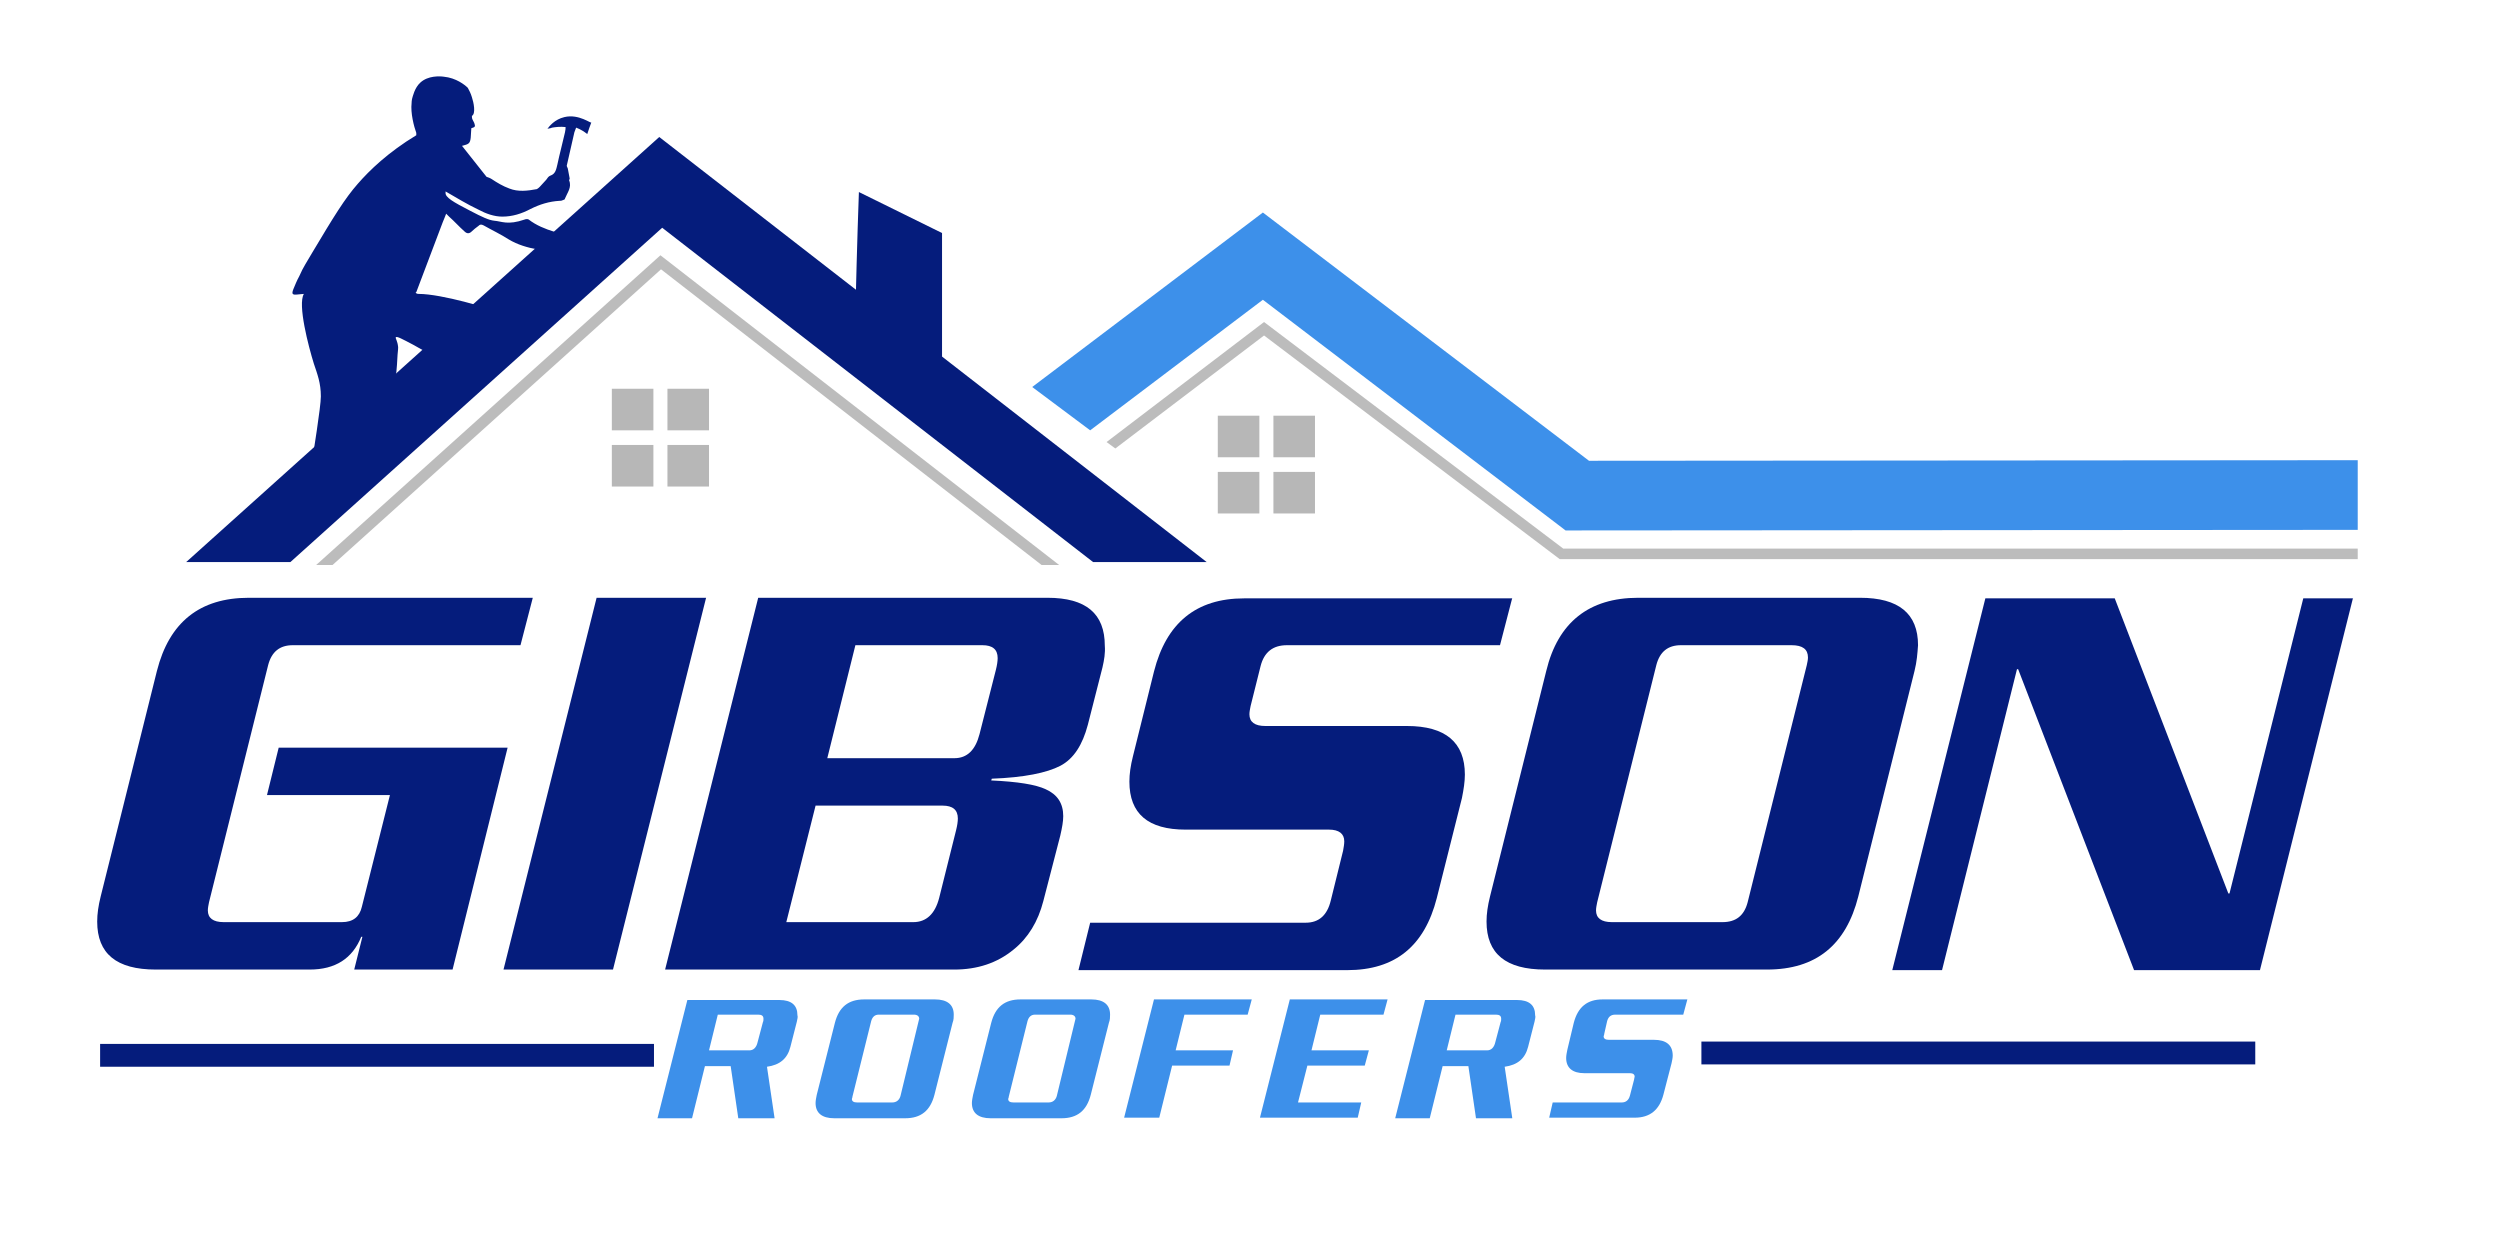 <?xml version="1.0" encoding="utf-8"?>
<!-- Generator: Adobe Illustrator 19.0.0, SVG Export Plug-In . SVG Version: 6.00 Build 0)  -->
<svg version="1.1" id="Layer_1" xmlns="http://www.w3.org/2000/svg" xmlns:xlink="http://www.w3.org/1999/xlink" x="0px" y="0px"
	 viewBox="0 0 427 210.8" style="enable-background:new 0 0 427 210.8;" xml:space="preserve">
<style type="text/css">
	.st0{fill:#051C7C;}
	.st1{fill:#BCBCBC;}
	.st2{fill:#3D90EA;}
	.st3{fill:#B7B7B7;}
</style>
<polygon id="XMLID_241_" class="st0" points="49.6,96 113.1,38.9 186.7,96 206.1,96 112.6,23.4 31.8,96 "/>
<polygon id="XMLID_240_" class="st1" points="56.8,96.5 112.9,46 177.9,96.5 180.9,96.5 112.8,43.6 54,96.5 "/>
<polygon id="XMLID_239_" class="st2" points="402.7,78.6 271.4,78.7 215.7,36.3 176.3,66.1 186.2,73.5 215.7,51.2 267.4,90.6 
	402.7,90.5 "/>
<polygon id="XMLID_237_" class="st1" points="402.7,93.7 267,93.7 215.9,55 189,75.5 190.5,76.6 215.9,57.3 266.4,95.5 402.7,95.5 
	"/>
<g id="XMLID_152_">
	<rect id="XMLID_234_" x="104.5" y="66.4" class="st3" width="7.1" height="7.1"/>
	<rect id="XMLID_164_" x="114" y="66.4" class="st3" width="7.1" height="7.1"/>
	<rect id="XMLID_160_" x="104.5" y="76" class="st3" width="7.1" height="7.1"/>
	<rect id="XMLID_154_" x="114" y="76" class="st3" width="7.1" height="7.1"/>
</g>
<g id="XMLID_121_">
	<rect id="XMLID_151_" x="208" y="71" class="st3" width="7.1" height="7.1"/>
	<rect id="XMLID_149_" x="217.5" y="71" class="st3" width="7.1" height="7.1"/>
	<rect id="XMLID_148_" x="208" y="80.6" class="st3" width="7.1" height="7.1"/>
	<rect id="XMLID_138_" x="217.5" y="80.6" class="st3" width="7.1" height="7.1"/>
</g>
<g id="XMLID_61_">
	<g id="XMLID_203_">
		<path id="XMLID_217_" class="st0" d="M91,102.1l-2.1,8.1H50c-2.2,0-3.6,1.1-4.2,3.4l-10.1,40.5c-0.1,0.5-0.2,1-0.2,1.4
			c0,1.3,0.9,2,2.7,2h20.2c1.9,0,3-0.9,3.4-2.6l4.8-19.1h-21l2-8.1h39.1l-9.4,37.9H60.5l1.4-5.6h-0.2c-1.5,3.7-4.4,5.6-8.8,5.6H26.6
			c-6.7,0-10-2.7-10-8.2c0-1.3,0.2-2.7,0.6-4.3l9.6-38.5c2.1-8.3,7.3-12.5,15.7-12.5H91z"/>
		<path id="XMLID_215_" class="st0" d="M120.6,102.1l-15.9,63.5H86l15.9-63.5H120.6z"/>
		<path id="XMLID_211_" class="st0" d="M188.3,114l-2.5,9.8c-0.9,3.4-2.4,5.8-4.7,7c-2.3,1.2-6.2,2-11.7,2.2l-0.1,0.3
			c4.5,0.2,7.6,0.7,9.3,1.5c2,0.9,3,2.4,3,4.6c0,0.9-0.2,2-0.5,3.3l-2.9,11.2c-0.9,3.5-2.6,6.3-5.1,8.3c-2.8,2.3-6.2,3.4-10.1,3.4
			h-49.4l15.9-63.5h49.4c6.6,0,9.8,2.7,9.8,8.2C188.8,111.5,188.6,112.7,188.3,114z M163.3,141.8c0.2-0.8,0.3-1.5,0.3-2
			c0-1.5-0.9-2.2-2.6-2.2h-21.7l-5,19.9H156c2.2,0,3.7-1.4,4.4-4.1L163.3,141.8z M170.1,114.4c0.2-0.8,0.3-1.5,0.3-2
			c0-1.5-0.9-2.2-2.6-2.2h-21.7l-4.8,19.3h21.7c2.2,0,3.6-1.4,4.3-4.1L170.1,114.4z"/>
		<path id="XMLID_209_" class="st0" d="M258.3,102.1l-2.1,8.1h-36.4c-2.4,0-3.9,1.2-4.5,3.6l-1.7,6.8c-0.1,0.5-0.2,1-0.2,1.4
			c0,1.3,0.9,2,2.7,2h24.2c6.6,0,9.9,2.8,9.9,8.3c0,1.2-0.2,2.5-0.5,4l-4.3,17.1c-2.1,8.2-7.1,12.3-15.3,12.3h-45.9l2-8.1H223
			c2.3,0,3.7-1.3,4.3-3.8l2.1-8.5c0.1-0.6,0.2-1.1,0.2-1.6c0-1.3-0.9-2-2.6-2h-24.5c-6.4,0-9.6-2.7-9.6-8.2c0-1.3,0.2-2.7,0.6-4.3
			l3.6-14.5c2.1-8.3,7.2-12.5,15.4-12.5H258.3z"/>
		<path id="XMLID_206_" class="st0" d="M327,114.6l-9.6,38.5c-2.1,8.3-7.2,12.5-15.6,12.5h-37.9c-6.7,0-10-2.7-10-8.2
			c0-1.3,0.2-2.7,0.6-4.3l9.6-38.5c2-8.3,7.3-12.5,15.7-12.5h37.9c6.6,0,9.9,2.7,9.9,8.1C327.5,111.6,327.4,113,327,114.6z
			 M308.6,113.6c0.1-0.5,0.2-0.9,0.2-1.3c0-1.4-0.9-2.1-2.8-2.1h-18.9c-2.2,0-3.6,1.1-4.2,3.4l-10.1,40.5c-0.1,0.5-0.2,1-0.2,1.4
			c0,1.3,0.9,2,2.7,2h18.9c2.3,0,3.7-1.1,4.3-3.4L308.6,113.6z"/>
		<path id="XMLID_204_" class="st0" d="M401.9,102.1L386,165.7h-21.5l-19.8-51.4h-0.2l-12.8,51.4h-8.5l15.9-63.5h22.1l19.4,50.4h0.2
			l12.6-50.4H401.9z"/>
	</g>
</g>
<g id="XMLID_42_">
	<path id="XMLID_43_" class="st2" d="M136.1,174.5l-1.1,4.3c-0.5,2-1.8,3.1-4,3.4l1.3,8.8h-6.2l-1.3-8.9h-4.4l-2.2,8.9h-5.9
		l5.1-20.2h15.7c2.1,0,3.1,0.9,3.1,2.6C136.3,173.7,136.2,174,136.1,174.5z M130.3,174.6c0.1-0.2,0.1-0.4,0.1-0.6
		c0-0.5-0.3-0.7-0.9-0.7h-6.9l-1.5,6.1h6.9c0.7,0,1.2-0.5,1.4-1.4L130.3,174.6z"/>
	<path id="XMLID_46_" class="st2" d="M162.7,174.7l-3.1,12.3c-0.7,2.7-2.3,4-5,4h-12.1c-2.1,0-3.2-0.9-3.2-2.6
		c0-0.4,0.1-0.9,0.2-1.4l3.1-12.3c0.7-2.7,2.3-4,5-4h12.1c2.1,0,3.2,0.9,3.2,2.6C162.9,173.7,162.9,174.2,162.7,174.7z M156.9,174.4
		c0-0.1,0.1-0.3,0.1-0.4c0-0.4-0.3-0.7-0.9-0.7h-6c-0.7,0-1.1,0.4-1.3,1.1l-3.2,12.9c0,0.2-0.1,0.3-0.1,0.4c0,0.4,0.3,0.6,0.9,0.6h6
		c0.7,0,1.2-0.4,1.4-1.1L156.9,174.4z"/>
	<path id="XMLID_49_" class="st2" d="M189.4,174.7l-3.1,12.3c-0.7,2.7-2.3,4-5,4h-12.1c-2.1,0-3.2-0.9-3.2-2.6
		c0-0.4,0.1-0.9,0.2-1.4l3.1-12.3c0.7-2.7,2.3-4,5-4h12.1c2.1,0,3.2,0.9,3.2,2.6C189.6,173.7,189.6,174.2,189.4,174.7z M183.6,174.4
		c0-0.1,0.1-0.3,0.1-0.4c0-0.4-0.3-0.7-0.9-0.7h-6c-0.7,0-1.1,0.4-1.3,1.1l-3.2,12.9c0,0.2-0.1,0.3-0.1,0.4c0,0.4,0.3,0.6,0.9,0.6h6
		c0.7,0,1.2-0.4,1.4-1.1L183.6,174.4z"/>
	<path id="XMLID_52_" class="st2" d="M213.8,170.7l-0.7,2.6h-10.8l-1.5,6.1h9.8L210,182h-9.8l-2.2,8.9H192l5.1-20.2H213.8z"/>
	<path id="XMLID_54_" class="st2" d="M237,170.7l-0.7,2.6h-10.8l-1.5,6.1h9.8l-0.7,2.6h-9.8l-1.6,6.3h10.8l-0.6,2.6h-16.7l5.1-20.2
		H237z"/>
	<path id="XMLID_56_" class="st2" d="M262.1,174.5l-1.1,4.3c-0.5,2-1.8,3.1-4,3.4l1.3,8.8h-6.2l-1.3-8.9h-4.4l-2.2,8.9h-5.9
		l5.1-20.2h15.7c2.1,0,3.1,0.9,3.1,2.6C262.3,173.7,262.2,174,262.1,174.5z M256.3,174.6c0.1-0.2,0.1-0.4,0.1-0.6
		c0-0.5-0.3-0.7-0.9-0.7h-6.9l-1.5,6.1h6.9c0.7,0,1.2-0.5,1.4-1.4L256.3,174.6z"/>
	<path id="XMLID_59_" class="st2" d="M288.2,170.7l-0.7,2.6h-11.6c-0.8,0-1.2,0.4-1.4,1.1l-0.5,2.2c0,0.2-0.1,0.3-0.1,0.4
		c0,0.4,0.3,0.6,0.9,0.6h7.7c2.1,0,3.2,0.9,3.2,2.7c0,0.4-0.1,0.8-0.2,1.3l-1.4,5.4c-0.7,2.6-2.3,3.9-4.9,3.9h-14.6l0.6-2.6H277
		c0.7,0,1.2-0.4,1.4-1.2l0.7-2.7c0-0.2,0.1-0.4,0.1-0.5c0-0.4-0.3-0.6-0.8-0.6h-7.8c-2,0-3.1-0.9-3.1-2.6c0-0.4,0.1-0.9,0.2-1.4
		l1.1-4.6c0.7-2.7,2.3-4,4.9-4H288.2z"/>
</g>
<rect id="XMLID_95_" x="17.1" y="178.3" class="st0" width="94.6" height="3.9"/>
<rect id="XMLID_93_" x="290.6" y="177.9" class="st0" width="94.6" height="3.9"/>
<path id="XMLID_90_" class="st0" d="M160.9,39.8v25.6L146,57.4c0.2-8.2,0.4-16.4,0.7-24.6L160.9,39.8z"/>
<g id="XMLID_410_">
	<path id="XMLID_411_" class="st0" d="M71.5,62.3c0.2-0.2,0.4-0.4,0.7-0.6c-0.3,0.2-0.5,0.4-0.8,0.6C71.4,62.3,71.4,62.3,71.5,62.3z
		"/>
	<path id="XMLID_412_" class="st0" d="M76,59c-0.4,0-0.7,0-1.1,0.1c-0.9,0.9-1.9,1.7-2.8,2.6C73.4,60.8,74.7,59.9,76,59z"/>
	<path id="XMLID_413_" class="st0" d="M96.4,20c-1.7,0.4-2.6,1.6-2.9,2c0.1,0,0.3-0.1,0.5-0.1c0,0,0,0,0,0c0.1,0,0.2-0.1,0.3-0.1
		c0.6-0.1,1.4-0.2,2.3-0.1c0,0.2,0,0.5-0.1,0.9c-0.4,1.8-0.9,3.6-1.3,5.5C95,28.9,94.9,29.7,94,30c-0.3,0.1-0.5,0.4-0.7,0.7
		c-0.4,0.4-0.7,0.8-1.1,1.2c-0.1,0.1-0.3,0.3-0.5,0.4c-1.6,0.3-3.2,0.5-4.7-0.1c-1.1-0.4-2.1-1-3-1.6c-0.3-0.2-0.6-0.3-0.9-0.4
		c-1.4-1.8-2.8-3.5-4.2-5.3c0.2,0,0.3-0.1,0.4-0.1c0.8-0.2,1-0.4,1.1-1.3c0-0.5,0.1-1.1,0.1-1.6c0.7-0.2,0.7-0.3,0.5-0.9
		c-0.1-0.2-0.2-0.4-0.3-0.6c-0.1-0.2-0.1-0.4-0.1-0.6c0.7-0.4,0.3-2.3,0-3.2c-0.2-0.7-0.5-1.2-0.7-1.6c-0.5-0.5-2-1.7-4.1-1.9
		c-0.7-0.1-2.7-0.2-4,1c-1,0.9-1.3,2.4-1.4,2.7c0,0-0.1,0.4-0.1,0.8c-0.2,1.7,0.4,4,0.8,5.1c0,0.1,0,0.3,0,0.4c-4.8,2.9-8,6-10,8.3
		c-2.2,2.5-4.1,5.6-7.8,11.8c-2.1,3.5-1.6,2.8-2.2,4c-0.4,0.7-0.7,1.5-1,2.2c-0.3,0.8-0.2,1,0.7,0.9c0.3,0,0.7-0.1,1.1-0.1
		c-1.1,1.8,0.8,9,1.7,11.9c0.6,1.8,1.2,3.3,1.2,5.6c0,1.8-1.3,9.7-1.6,11.8c0.2-0.2,0.3-0.2,0.4-0.3c4-3.8,8-7.6,12.1-11.3
		c1.4-1.2,1.8-2.7,2-4.4c0.1-1,0.1-1.2,0.2-2.9c0.1-1.1,0.1-1,0.1-1.3c-0.1-1.1-0.5-1.5-0.4-1.7c0.2-0.2,1.1,0.3,3,1.3
		c1.9,1.1,2.9,1.6,3.4,1.3c0.5-0.2,0.8-0.8,0.9-1.4c3.1-2.9,5.7-0.6,8.7-3.5c0,0,0.6,2.6,0.4-2.3c0-0.2-8.5-2.8-12.5-2.8
		c-0.3,0-0.5-0.1-0.5-0.3l0.1,0c0,0,4.5-11.9,4.5-11.9c0.1-0.2,0.6-1.5,0.6-1.5c0.2,0.2,0.3,0.3,0.5,0.5c0.9,0.8,1.7,1.7,2.6,2.5
		c0.5,0.5,0.9,0.4,1.3,0c0.3-0.3,0.7-0.6,1.1-0.9c0.3-0.3,0.5-0.3,0.9-0.1c1.4,0.8,2.9,1.5,4.3,2.4c1.5,0.9,3.2,1.4,4.9,1.7
		c0.2,0,0.4,0,0.5-0.1c1-0.9,1.9-1.8,2.9-2.7c-0.2-0.1-0.3-0.2-0.5-0.2c-1.6-0.5-3.1-1.1-4.4-2.1c-0.1-0.1-0.5-0.1-0.7,0
		c-2.9,1-3.9,0.3-5.2,0.2c-0.9-0.1-2-0.6-4.1-1.7c-2.9-1.5-4.3-2.3-4.2-3.1c0-0.1,0-0.1,0-0.2c1.9,1.1,3.7,2.2,5.6,3.1
		c1.3,0.7,2.7,1.2,4.1,1.2c1.7,0,3.3-0.5,4.8-1.3c1.6-0.8,3.2-1.3,5-1.4c0.2,0,0.3,0,0.5-0.1c0.2-0.1,0.4-0.1,0.4-0.3
		c0.4-1,1.2-1.9,0.7-3.1c0-0.1,0.1-0.2,0.1-0.3c-0.1-0.5-0.2-1.1-0.3-1.6c0-0.2-0.2-0.4-0.2-0.6c0.4-1.9,0.9-3.8,1.3-5.7
		c0.1-0.3,0.2-0.5,0.3-0.8c0.8,0.3,1.4,0.7,1.9,1.1c0.2-0.7,0.5-1.4,0.7-2C101,21.2,98.9,19.4,96.4,20z"/>
</g>
</svg>
